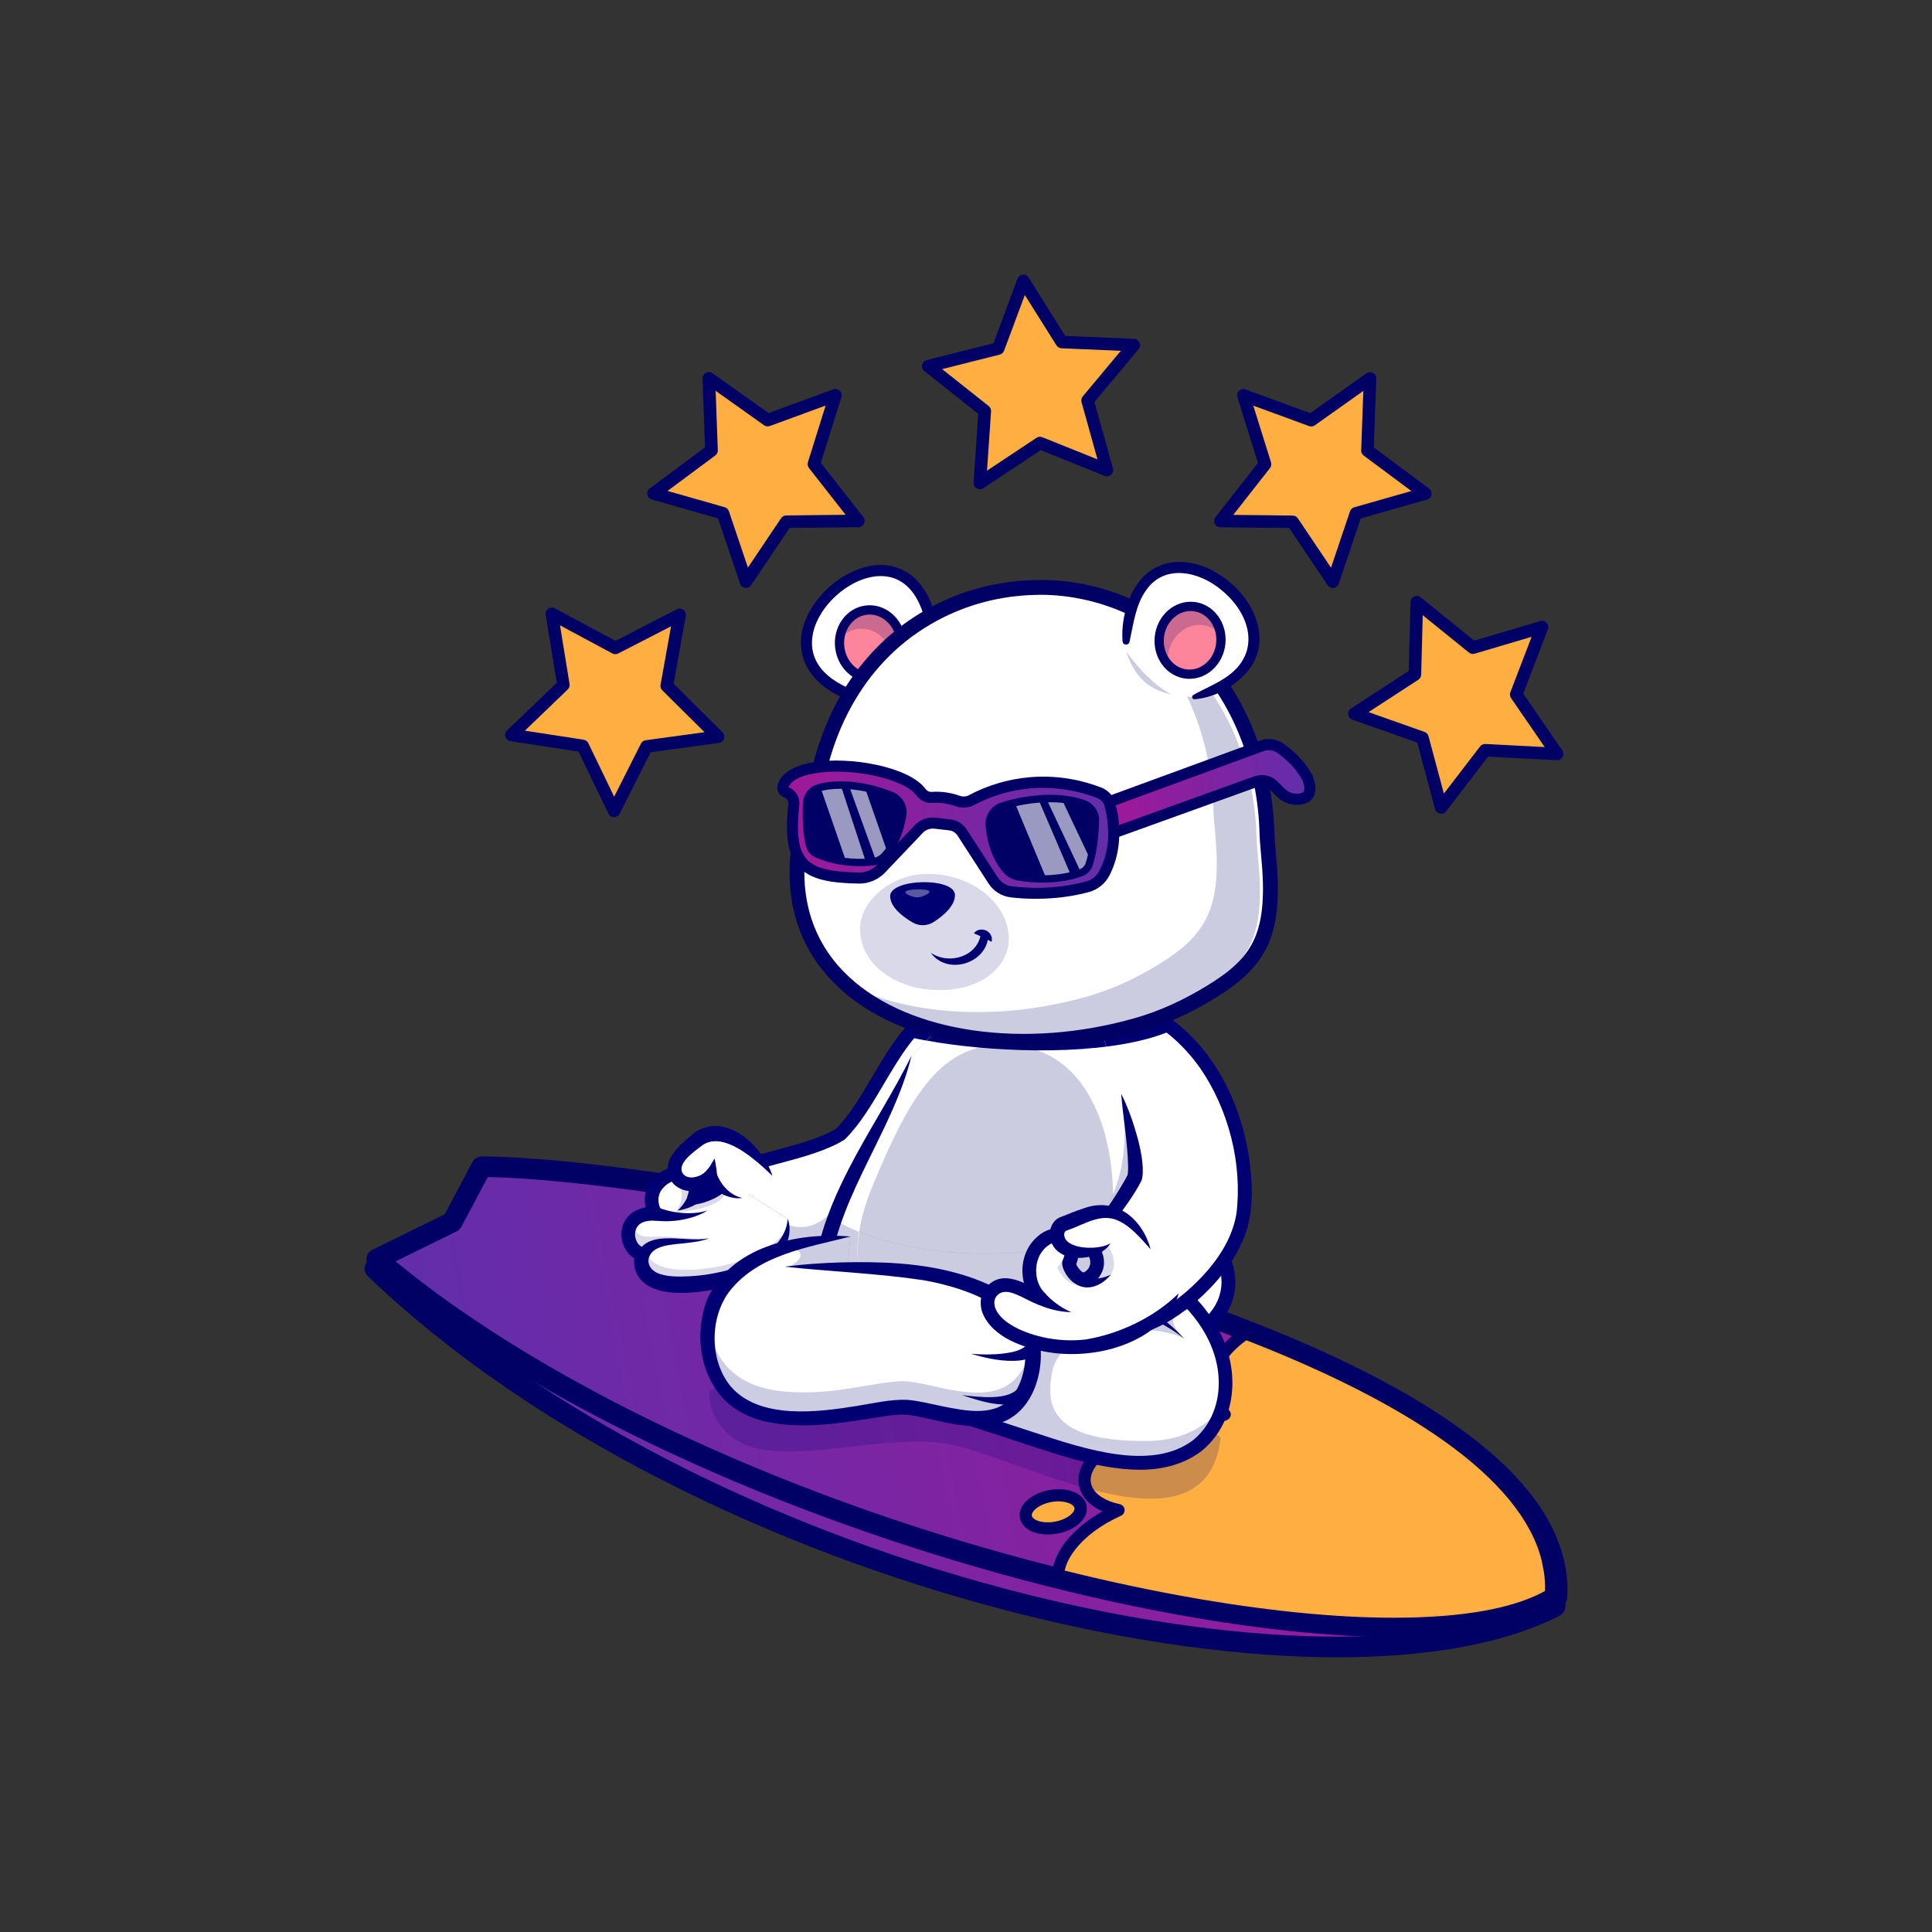 <?xml version="1.0" encoding="UTF-8"?> <svg xmlns="http://www.w3.org/2000/svg" xmlns:xlink="http://www.w3.org/1999/xlink" id="_Слой_1" data-name="Слой 1" viewBox="0 0 1000 1000"><rect x="0" y="0" width="1000" height="1000" fill="#333333" stroke="none"/><defs><style> .cls-1, .cls-2, .cls-3, .cls-4, .cls-5, .cls-6, .cls-7, .cls-8, .cls-9, .cls-10, .cls-11, .cls-12, .cls-13, .cls-14 { stroke-width: 0px; } .cls-1, .cls-5 { fill: #000072; } .cls-2 { fill: #fd859b; } .cls-3 { fill: #b25b36; } .cls-4 { fill: url(#_Безымянный_градиент_4); } .cls-4, .cls-13 { fill-rule: evenodd; } .cls-5, .cls-15, .cls-6 { opacity: .2; } .cls-5, .cls-6 { isolation: isolate; } .cls-16 { opacity: .15; } .cls-17 { opacity: .3; } .cls-18 { opacity: .35; } .cls-19 { opacity: .6; } .cls-6, .cls-14 { fill: #010165; } .cls-7 { fill: url(#_Безымянный_градиент_4-4); } .cls-8 { fill: url(#_Безымянный_градиент_4-3); } .cls-9 { fill: #ffaf41; } .cls-10 { fill: #fff; } .cls-11 { fill: #c97043; } .cls-12 { fill: #e7e7e7; } .cls-13 { fill: url(#_Безымянный_градиент_4-2); } </style><linearGradient id="_Безымянный_градиент_4" data-name="Безымянный градиент 4" x1="1710.67" y1="-3803.9" x2="2278.75" y2="-3803.9" gradientTransform="translate(-733.21 4844.2) rotate(-11.02)" gradientUnits="userSpaceOnUse"><stop offset="0" stop-color="#612eab"></stop><stop offset="1" stop-color="#a01899"></stop></linearGradient><linearGradient id="_Безымянный_градиент_4-2" data-name="Безымянный градиент 4" x1="1712.6" y1="-3809.15" x2="2280.68" y2="-3809.15" xlink:href="#_Безымянный_градиент_4"></linearGradient><linearGradient id="_Безымянный_градиент_4-3" data-name="Безымянный градиент 4" x1="16517.16" y1="-1570.55" x2="16688.49" y2="-1570.55" gradientTransform="translate(17093.67 2000) rotate(-180) scale(1 -1)" xlink:href="#_Безымянный_градиент_4"></linearGradient><linearGradient id="_Безымянный_градиент_4-4" data-name="Безымянный градиент 4" x1="16415.65" y1="-1591.75" x2="16519.61" y2="-1591.75" gradientTransform="translate(17093.67 2000) rotate(-180) scale(1 -1)" xlink:href="#_Безымянный_градиент_4"></linearGradient></defs><g><g><g><path class="cls-4" d="M194.02,656.64l39.03-19.2,15.22-28.64c115.39.48,565.02,86.24,556.59,222.71-116.93,60.06-441.18-12.19-610.84-174.87h0Z"></path><path class="cls-14" d="M692.34,857.81c-2.79,0-5.64-.02-8.48-.07-50.11-.89-107.51-9.52-166-24.98-29.8-7.88-59.65-17.46-88.72-28.47-30.09-11.39-59.33-24.35-86.96-38.5-28.88-14.79-56.13-30.96-81.01-48.06-26.14-17.97-49.94-37.19-70.73-57.14-1.11-1.01-1.73-2.43-1.73-3.95h0c0-2.1,1.23-4,3.13-4.87l37.34-18.36,14.41-27.12c.92-1.73,2.75-2.84,4.72-2.84h.02c25.37.1,66.08,4.31,111.7,11.54,51.5,8.17,105.54,19.42,156.22,32.59,60.01,15.59,112.52,33,156.05,51.79,51.14,22.07,88.6,45.58,111.32,69.86,18.96,20.26,27.9,41.31,26.57,62.61-.12,1.88-1.2,3.57-2.89,4.43-14.84,7.61-33.15,13.32-54.39,16.91-18.19,3.08-38.54,4.63-60.56,4.63ZM203.3,658.04c77.18,71.64,192.31,131.36,317.28,164.39,57.67,15.25,114.21,23.75,163.45,24.62,48.23.84,88.1-5.69,115.58-18.91.12-17.25-7.9-34.59-23.82-51.62-21.73-23.2-57.98-45.87-107.75-67.33-43.02-18.57-95.01-35.82-154.51-51.26-106.14-27.56-212.88-42.9-262.07-43.75l-13.68,25.78c-.53.99-1.35,1.78-2.36,2.29l-32.11,15.8Z"></path></g><g><path class="cls-13" d="M195.03,651.72l39.03-19.2,15.22-28.64c115.39.48,565.02,86.24,556.59,222.71-87.11,51.29-441.34-29.87-610.84-174.87h0Z"></path><path class="cls-14" d="M722.79,847.35c-8.14,0-16.67-.24-25.58-.75-48.81-2.7-106.64-12.62-167.23-28.69-63.11-16.74-126.21-39.43-182.5-65.64-30.16-14.04-58.39-29.1-83.9-44.76-27-16.55-51.19-33.94-71.91-51.65-1.25-1.01-1.98-2.53-1.98-4.14h0c0-2.1,1.2-3.97,3.11-4.84h.02l37.34-18.36,14.41-27.12c.92-1.73,2.75-2.84,4.72-2.84h.02c25.37.1,66.08,4.31,111.7,11.54,51.5,8.17,105.54,19.42,156.22,32.59,60.01,15.59,112.52,33,156.05,51.79,51.14,22.07,88.6,45.58,111.32,69.86,18.96,20.26,27.9,41.31,26.57,62.61-.12,1.78-1.08,3.37-2.63,4.26-11.27,6.65-26.86,11.3-46.32,13.85-11.78,1.52-24.98,2.29-39.43,2.29ZM204.74,652.88c76.15,62.68,197.92,120.21,327.98,154.7,59.91,15.9,116.98,25.7,165.09,28.35,46.83,2.6,82.27-1.76,102.81-12.57.17-17.3-7.83-34.71-23.82-51.77-21.73-23.2-57.98-45.87-107.75-67.33-43.02-18.57-95.01-35.82-154.51-51.26-106.14-27.56-212.88-42.9-262.07-43.75l-13.68,25.78c-.53.99-1.35,1.78-2.36,2.29l-31.68,15.56Z"></path></g><g><g><path class="cls-9" d="M644.64,690.17c-14.31,9.85-21.1,22.96-16,34.54,1.2,2.72,2.96,5.18,5.25,7.37-7.4,2.91-13.88,6.5-19.25,10.53-1.28-.34-2.63-.63-4-.84-6.96-1.13-15.06-.77-23.15,1.37-18.45,4.91-29.73,17.3-25.17,27.65,2.36,5.37,8.55,9.15,16.55,10.84-10.94,4.96-19.58,11.49-25.03,18.62-3.71,4.84-5.9,9.95-6.38,15.03,3.28.82,6.53,1.61,9.78,2.41,24.43,5.9,48.25,10.72,70.97,14.38,78.44,12.65,143.62,11.49,174.48-6.7.24-4,.07-7.97-.46-11.9l-1.3-6.7c-11.49-45.89-75.3-85.28-156.29-116.62h0Z"></path><path class="cls-14" d="M721.32,843.62c-27.34,0-58.75-2.84-93.59-8.43-22.86-3.69-46.81-8.53-71.21-14.43-3.57-.87-6.77-1.66-9.8-2.41-1.52-.39-2.51-1.81-2.36-3.35.53-5.64,2.89-11.25,7.01-16.67,4.6-6.02,11.18-11.49,19.25-16.04-5.4-2.38-9.25-5.9-11.15-10.24-1.85-4.22-1.71-8.86.48-13.39,3.93-8.21,13.95-15.15,26.76-18.55,8.29-2.22,16.74-2.7,24.45-1.45.94.14,1.88.34,2.79.55,4.36-3.13,9.27-5.93,14.67-8.34-1.16-1.57-2.12-3.18-2.87-4.89-5.56-12.62.99-27.34,17.08-38.42.89-.63,2.05-.72,3.04-.29,43.51,16.84,78.75,34.74,104.79,53.19,14.33,10.17,26.06,20.64,34.81,31.15,9.39,11.25,15.63,22.84,18.52,34.42.02.05.02.12.05.17l1.3,6.7s.02.12.02.17c.58,4.19.75,8.41.48,12.53-.07,1.04-.65,2-1.54,2.53-15.54,9.15-39.39,14.31-70.9,15.35-3.93.07-7.95.14-12.09.14ZM551.08,812.93c2.19.55,4.48,1.11,6.96,1.71,24.23,5.85,48.01,10.67,70.73,14.33,39.68,6.38,74.82,9.15,104.48,8.17,29.44-.96,51.79-5.54,66.44-13.63.1-3.13-.07-6.31-.51-9.52l-1.28-6.53c-5.28-20.89-22.38-41.7-50.85-61.89-25.29-17.92-59.6-35.39-101.95-51.86-6,4.38-10.43,9.35-12.86,14.43-2.55,5.35-2.77,10.5-.67,15.3,1.01,2.29,2.53,4.43,4.55,6.38.77.75,1.11,1.83.89,2.89-.22,1.06-.94,1.93-1.93,2.31-7.01,2.75-13.25,6.17-18.5,10.12-.77.58-1.76.77-2.7.53-1.18-.31-2.43-.58-3.69-.79-6.75-1.11-14.5-.63-21.83,1.32-10.89,2.89-19.58,8.72-22.69,15.2-1.37,2.87-1.52,5.61-.39,8.14,1.85,4.22,7.08,7.49,14.33,9.03,1.32.29,2.34,1.4,2.48,2.75.14,1.35-.58,2.65-1.83,3.2-10.36,4.7-18.57,10.82-23.82,17.66-2.77,3.54-4.55,7.15-5.37,10.74Z"></path></g><g><path class="cls-9" d="M606.19,718.84c.92-.17,1.85-.39,2.77-.63,11.59-3.08,18.67-10.86,15.83-17.37-2.65-5.97-12.79-8.82-23.42-6.82-.94.17-1.85.39-2.77.63-11.59,3.08-18.67,10.86-15.8,17.37,2.63,5.97,12.74,8.82,23.39,6.82h0Z"></path><path class="cls-14" d="M599.47,722.62c-9.27,0-16.98-3.49-19.56-9.32-1.32-2.99-1.2-6.24.31-9.39,2.63-5.47,9.18-10.05,17.56-12.26,1.06-.29,2.02-.51,3.01-.7,12.33-2.31,23.66,1.32,26.88,8.65,1.3,2.99,1.2,6.26-.34,9.42-2.63,5.47-9.2,10.05-17.56,12.26-.94.24-1.95.48-2.99.67h0c-2.51.46-4.96.67-7.32.67ZM606.19,718.84h0ZM608.05,696.53c-1.93,0-3.97.19-6.12.58-.82.14-1.64.34-2.55.58-6.53,1.73-11.68,5.16-13.49,8.91-.72,1.49-.79,2.87-.24,4.14,1.71,3.88,9.83,6.89,19.95,4.99.89-.17,1.76-.36,2.55-.58,6.5-1.73,11.68-5.13,13.49-8.91.72-1.49.79-2.89.24-4.14-1.32-3.04-6.65-5.56-13.83-5.56Z"></path></g><g><path class="cls-9" d="M548.55,790.26c1.13-.29,2.19-.67,3.18-1.11,5.69-2.43,8.82-6.67,7.23-10.33-1.3-2.91-5.32-4.72-10.19-4.89-2.24-.07-4.65.17-7.06.82-7.61,2.02-12.29,7.15-10.38,11.42,1.88,4.29,9.59,6.12,17.22,4.1h0Z"></path><path class="cls-14" d="M542.31,794.24c-1.83,0-3.61-.19-5.25-.58-4.24-1.01-7.3-3.2-8.6-6.19-.99-2.22-.92-4.75.22-7.08,1.85-3.88,6.43-7.11,12.24-8.65,2.63-.7,5.37-1.01,7.97-.92,6.34.24,11.18,2.77,12.96,6.77.89,2.05.92,4.26.07,6.43-1.28,3.25-4.53,6.19-8.91,8.07-1.16.51-2.38.92-3.61,1.25-.05.02-.1.02-.14.02-2.31.58-4.67.87-6.94.87ZM547.97,777.09c-1.78,0-3.64.24-5.44.72-4.77,1.28-7.4,3.64-8.19,5.3-.43.92-.29,1.47-.14,1.81.96,2.22,6.58,4.14,13.51,2.31.05,0,.1-.02.12-.02.89-.24,1.78-.55,2.63-.92,3.32-1.42,5.03-3.3,5.54-4.58.31-.77.17-1.28.02-1.57-.6-1.32-3.16-2.84-7.42-3.01-.17-.05-.41-.05-.63-.05Z"></path></g></g></g><g><g class="cls-15"><path class="cls-1" d="M631.83,744.01c-7.4,67.02-108.45,7.71-142.83,3.13-39.94-5.32-91.18,15.71-112.79-5.61-7.18-7.08-9.47-14.48-9.03-21.49,17.95-11.51,32.54-13.54,32.54-13.54,11.59-9.44,23.58-15.92,35.12-20.26,29.32-11.03,55.74-8.29,65.5-5.28,12.45,3.85,17.2,13.37,17.2,13.37,18.28-8.84,53.45,7.23,64.82,16.24,10.55,8.36,13.51,15.39,14.36,18.45.29,1.06.31,1.61.31,1.61,12.82.12,24.62,4.99,34.79,13.37h0Z"></path></g><path class="cls-10" d="M580.23,685.06s18.02,19.78,41.67,3.18c29.85-20.93,6.7-60.61-19.97-51.94-10.17,3.3-21.22,14.16-30.55,9.9"></path><g class="cls-17"><path class="cls-10" d="M611.83,693.37c1.45-.77,2.89-1.66,4.38-2.7,29.82-20.91,6.72-60.56-19.92-51.96,1.9-.96,3.78-1.83,5.64-2.43,26.67-8.65,49.79,31.03,19.97,51.96-3.52,2.46-6.87,4.1-10.07,5.13h0Z"></path></g><path class="cls-3" d="M580.23,685.06l-8.84-38.86c5.95,2.7,12.6-.72,19.27-4.43,3.76,5.83,8.46,15.8,6.65,27.87-2.12,14.21,13.59,20.96,25.63,17.83-.34.27-.7.51-1.06.77-23.66,16.6-41.65-3.18-41.65-3.18h0Z"></path><path class="cls-1" d="M602.82,698.41c-15.01,0-25.1-10.79-25.25-10.96-1.32-1.45-1.23-3.71.24-5.01,1.45-1.32,3.69-1.23,5.01.22h0c.65.7,16.28,17.2,37,2.67,14.41-10.09,14.26-24.19,9.76-33.2-4.36-8.74-14.55-16.38-26.59-12.45-3.06.99-6.29,2.79-9.73,4.7-7.28,4.05-15.54,8.65-23.39,5.06-1.78-.82-2.58-2.91-1.76-4.7.82-1.78,2.91-2.58,4.7-1.76,4.58,2.1,10.6-1.25,16.98-4.82,3.57-1.98,7.28-4.05,10.98-5.25,13.76-4.46,28.21,2.14,35.15,16.04,5.76,11.54,6.05,29.51-12.04,42.18-7.59,5.4-14.74,7.28-21.05,7.28h0Z"></path><path class="cls-12" d="M499.29,606.97c-5.37,7.15-11.3,14.57-17.78,21.95-34.11,38.88-94.94,36.45-94.94,36.45l-4.02-14.38c13.06-5.49,26.88-11.39,26.88-11.39,0,0,24.86-3.18,28.64-12.67,6.99-17.59,23.73-72.61,28.4-73.5,2.46-.48,18.38,27.34,32.81,53.55h0Z"></path><path class="cls-12" d="M603.64,514.82c-6.24,7.66-15.54,15.85-29.32,22.48l-7.52-35.99c7.85,1.49,22.86,5.16,36.83,13.51h0Z"></path><path class="cls-11" d="M380.64,626.19s-2.87-19.03,1.9-21.2c13.08-5.88,38.3-9.18,52.44-18.02,17.59-17.25,28.35-53.45,49.53-63.48,35.29-25.44,50.18,26.76,50.18,26.76,0,0-15.63,43.12-53.21,78.68-20.74,19.63-98.96,26.74-98.96,26.74"></path><path class="cls-10" d="M534.7,550.26s-15.63,43.12-53.21,78.68c-7.06,6.7-20.81,11.95-35.89,15.92-21.25,5.64-45.12,8.82-56.42,10.12-4.17.48-6.65.7-6.65.7l-1.93-29.46s-2.87-19.03,1.93-21.2c13.06-5.88,38.3-9.18,52.44-18.02,17.59-17.25,28.35-53.45,49.53-63.48,35.32-25.46,50.2,26.74,50.2,26.74h0Z"></path><path class="cls-5" d="M445.61,644.86c-21.25,5.64-45.12,8.82-56.42,10.12,5.66-8.82,14.41-23.01,14.41-23.01,0,0,19.78,14.07,35.05-17.06,4.72-9.59,6.38,12.89,6.96,29.94h0Z"></path><path class="cls-10" d="M532.31,543.61c-24.21-.46-47.67-3.42-62.95-7.23,4.53-5.61,9.47-10.19,15.15-12.91,27.2-19.58,42.3,6.96,47.79,20.14Z"></path><path class="cls-1" d="M531.9,543.61c-24.21-.46-47.67-3.42-62.95-7.23,4.53-5.61,9.47-10.19,15.15-12.91,27.22-19.58,42.3,6.96,47.79,20.14Z"></path><path class="cls-3" d="M607.57,532.84c-9.42,4.36-21.56,7.2-34.91,8.89l-8.17-25.82c9.37,1.81,25.53,2.43,43.07,16.93h0Z"></path><path class="cls-1" d="M382.88,659.22l-.65-7.08c.77-.07,77.21-7.23,96.82-25.78,33.24-31.46,49.17-69.33,51.89-76.22-1.61-4.87-8.82-24.47-22.21-29.1-6.6-2.29-14.07-.48-22.14,5.35-.17.12-.36.24-.55.34-11.49,5.44-20.19,20.16-28.59,34.38-6.09,10.33-12.43,21.03-19.97,28.43-.19.17-.39.34-.6.48-8.84,5.54-21.68,8.99-33,12.02-7.49,2-14.57,3.9-19.61,6.12-1.18,1.81-1.23,10-.1,17.54l-7.03,1.06c-1.49-9.9-2.02-22.26,3.97-24.96,5.56-2.51,13.03-4.5,20.93-6.62,10.7-2.87,22.79-6.12,30.76-10.98,6.77-6.75,12.77-16.89,18.55-26.69,8.89-15.03,18.07-30.57,31.36-37.05,10-7.13,19.54-9.18,28.38-6.09,18.72,6.5,26.69,33.77,27.03,34.95.22.72.17,1.49-.07,2.19-.65,1.78-16.36,44.32-54.11,80.05-21.39,20.21-97.83,27.37-101.06,27.68h0Z"></path><g><path class="cls-11" d="M407.72,630.91c2.43,17.87-20.77,31.41-48.37,33.75-21.7,1.83-29.34-4.89-27.03-15.47-6.75-2.02-7.81-9.59-6.84-13.06,1.64-5.83,6.79-8.31,14-7.88-2.05-2.43-3.32-8.74-.7-13.2,4.99-8.5,15.73-10.14,20.09-4.26,2.65,3.57.46,9.13.46,9.13,0,0,10.79-1.2,16.53-9.13l31.87,20.11h0Z"></path><path class="cls-10" d="M359.33,664.68c-21.7,1.83-29.37-4.89-27.03-15.47-6.75-2.02-7.81-9.59-6.84-13.06,1.64-5.81,6.79-8.31,14-7.85-2.05-2.43-3.32-8.72-.67-13.2,1.71-2.91,4.1-5.03,6.67-6.29,4.94-2.46,10.58-1.83,13.44,2.02,2.65,3.57.46,9.13.46,9.13,0,0,10.53-1.18,16.31-8.84.07-.1.14-.19.22-.29l31.85,20.11c2.43,17.83-20.77,31.39-48.4,33.73h0Z"></path><g class="cls-16"><path class="cls-1" d="M375.85,616.75c-2.99,9.83-26.09,10.55-26.09,10.55,0,0,3.61-4.38,3.08-9.61-.46-4.43-4.7-7.44-7.4-8.94,4.94-2.46,10.58-1.83,13.44,2.02,2.65,3.57.46,9.13.46,9.13,0,0,10.53-1.18,16.31-8.84.65,1.78.79,3.69.19,5.69h0Z"></path></g><g class="cls-16"><path class="cls-1" d="M407.84,634.84c-1.16,15.92-22.93,27.68-48.49,29.85-21.7,1.83-29.37-4.89-27.03-15.47-6.75-2.02-7.81-9.59-6.84-13.06.43-1.54,1.11-2.87,2.02-3.95,1.61,8.79,4.89,7.95,14.55,7.85,6.89-.07,14.5,1.47,24.91.89-7.64,2.48-25.75,0-32.5,6.58,1.59,6.96,9.95,10.89,27.15,9.44,21.22-1.81,39.84-10.21,46.23-22.14h0Z"></path></g><path class="cls-1" d="M407.72,630.91c2.48,6.34-.07,14.12-4.46,19.25-7.37,8.79-18.43,13.44-29.22,16.28-12.96,3.13-40.83,7.13-45.46-9.95-.67-2.87-.34-5.64.26-8.05l2.46,4.17c-7.03-1.93-10.84-9.97-9.37-16.84,1.78-8.36,10.19-11.73,17.78-11.03l-2.94,5.83c-3.93-5.28-4.02-12.82-.46-18.24,4.94-7.95,17.44-12.17,24.62-4.63,3.49,3.64,3.35,9.11,1.71,13.51l-3.71-4.84c5.23-.82,10.94-3.37,14.04-7.68l5.76,4.17c-2.29,3.16-5.35,5.54-8.6,7.23-3.35,1.71-6.67,2.82-10.43,3.35-2.63.41-4.77-2.43-3.71-4.84.55-1.61.99-4,.12-5.49-1.78-2.63-5.47-2.79-8.77-1.32-2.55,1.11-5.2,3.78-6.07,6.29-.65,1.88-.58,4.46.12,6.43.22.65.55,1.25.75,1.49,1.25,1.52,1.06,3.76-.43,5.01-.72.6-1.61.87-2.48.82-2.43-.14-4.82.1-6.62.89-3.71,1.57-4.82,5.93-3.16,9.59.79,1.81,2.07,2.94,3.85,3.49,1.83.51,2.87,2.36,2.46,4.17-2.31,12.53,16.21,10.96,24.31,10.41,16.89-1.45,45.99-9.13,47.65-29.46h0Z"></path><g><path class="cls-10" d="M399.82,608.63c-10.98-17.54-28.23-27-38.35-19.01-5.13,4.07-14.72,10.98-11.78,18.33,3.13,7.23,13.27,5.95,18.04.94,2.22,4.22,9.06,11.18,16.55,11.18"></path><path class="cls-1" d="M399.82,608.63c-8.36-8.02-25.97-24.4-37.1-15.22-3.59,2.77-12.12,8.6-9.49,13.68,2.48,4.07,9.13,2.26,11.92-.67l3.32-3.52,2.41,4.31c2.02,5.88,6.91,11.54,13.39,12.84-3.52.6-7.32-.39-10.65-2.1-3.54-1.88-6.53-4.1-9.03-7.44l5.71.79c-5.28,5.32-14.24,7.37-20.55,2.48-4.53-3.47-5.3-10.31-2.51-14.84,2.7-4.82,6.79-8.02,10.82-11.47.79-.63,1.73-1.49,2.63-2,16.21-9.44,34.4,8.34,39.12,23.15h0Z"></path></g></g><g><path class="cls-10" d="M350.75,626.57s4.84-2.07,8.58-6.65"></path><path class="cls-1" d="M350.75,626.57c2.63-2.46,4.72-5.61,5.83-8.89l5.49,4.5c-3.44,2.36-7.3,3.85-11.32,4.38h0Z"></path></g><path class="cls-1" d="M328.44,653.84c3.18-19.87,25.25-10.07,38.52-12.91-3.2,1.35-6.72,1.85-10.17,2.26-7.78,1.25-21.85.22-21.27,11.18l-7.08-.53h0Z"></path><path class="cls-1" d="M340.37,624.84c3.83,1.61,8.12,2.6,12.5,2.96,4.38.34,8.94.12,13.3-1.23-3.95,2.48-8.5,3.93-13.1,4.77-4.67.84-9.56,1.04-14.5.36l1.81-6.87h0Z"></path><path class="cls-11" d="M471.78,546.5c-13.25,36.98-48.2,81.62-46.71,120.5,1.54,40.83,145.02,50.68,181.42,21.73,22.38-17.8-1.28-143.43-32.81-206.28l-59.6,21.01-42.3,43.05h0Z"></path><path class="cls-10" d="M606.48,688.73c-36.4,28.98-179.85,19.1-181.42-21.73-.43-11.51,2.31-23.56,6.77-35.75,10.55-28.93,30.62-58.73,39.94-84.77l42.28-43.07,59.6-21.01c12.5,24.91,23.75,59.67,31.41,93.68,11.66,51.82,14.94,101.87,1.42,112.64h0Z"></path><path class="cls-5" d="M606.48,688.73c-36.4,28.98-179.85,19.1-181.42-21.73-.43-11.51,2.31-23.56,6.77-35.75,4.96,3.16,36.42,21.2,95.97,17.03,53.74-3.76,55.96-48.71,53.96-76.92,9.18-3.71,16.86-1.49,23.29,4.75,11.66,51.82,14.94,101.85,1.42,112.62h0Z"></path><path class="cls-10" d="M575.99,618.34c.05,6.05-.29,12.04-.99,17.8-9.78,81.9-55.48,54.44-107.44,51.05,0,0-28.45-11.27-23.08-49.65,14.94,6.07,42.54,13.63,83.35,10.79,27.25-1.93,41.27-14.43,48.16-29.99h0Z"></path><path class="cls-1" d="M594.87,537.42c-33.1,9.3-84,6.96-115.32,1.16l34.52-35.15,59.6-21.01c7.73,15.42,14.98,34.57,21.2,55h0Z"></path><path class="cls-6" d="M467.7,688.12s-40.23-15.95-16-74.46c18.21-43.96,33.75-71.52,64.7-72.85,49.99-2.14,63.84,53.58,58.73,96.29-9.78,81.88-55.48,54.44-107.44,51.02h0Z"></path><path class="cls-1" d="M471.78,546.5c-9.25,38.04-36.57,70.44-42.18,109.46-.41,3.3-.63,6.67-.55,9.97-.02,1.69.22,3.4.82,4.99,9.68,22.89,66.01,29.73,88.7,30.55,24.11,1.04,68.29-.58,86.79-16.79,10.53-14.26,5.06-54.25,2.58-71.88-7.08-44.11-18.52-88.22-37.51-128.76l3.9,1.95c-25.1,4.41-51.21,8.55-76.63,10.14,6.19-1.95,12.43-3.61,18.67-5.2,6.24-1.61,12.53-3.06,18.79-4.5,10.98-2.55,26.64-5.49,37.84-7.64,1.61-.31,3.18.51,3.88,1.9,20.31,41.19,31.77,85.78,38.86,130.93,1.61,11.3,2.82,22.69,3.2,34.21.27,11.78.27,23.44-3.4,34.98-1.23,3.66-3.3,7.88-6.62,10.6-6.5,5.18-14.5,8.31-22.23,10.65-38.28,11.73-130.37,10.33-159.16-19.95-3.28-3.59-5.88-8.48-6.36-13.51-.34-4.53-.07-9.13.46-13.63,6.41-40.18,32.5-72.97,50.15-108.45h0Z"></path><path class="cls-11" d="M458.53,721.1s26.69,7.54,75.04,23.51c30.35,10.02,63.93,20.55,86.26,3.57,22.91-18.81,21.58-62.78-24.21-90.41l-137.09,63.33h0Z"></path><path class="cls-10" d="M632.6,728.52c-2.29,7.8-6.67,14.62-12.79,19.66-22.33,16.98-55.91,6.48-86.26-3.57-48.35-15.97-75.04-23.51-75.04-23.51l137.07-63.33c10,6.02,17.87,12.84,23.85,19.99,14.09,16.89,17.56,35.68,13.18,50.76Z"></path><path class="cls-5" d="M632.6,728.52c-2.29,7.8-6.67,14.62-12.79,19.66-22.33,16.98-55.91,6.48-86.26-3.57-48.35-15.97-75.04-23.51-75.04-23.51l137.07-63.33c10,6.02,17.87,12.84,23.85,19.99-22.43.55-7.13,14.55-6.58,15.08-.63-.36-14.5-8.05-39.03-2.31-18.26,4.29-30.5,6.48-30.16,29.94.29,20.14,22.5,25.75,50.97,25.37,19.56-.27,31.41-9.47,37.97-17.32h0Z"></path><path class="cls-1" d="M589.86,760.73c-18.89,0-39.51-6.82-57.43-12.74-47.7-15.75-74.63-23.39-74.89-23.46-1.42-.41-2.46-1.66-2.58-3.13-.12-1.47.7-2.89,2.05-3.52l137.07-63.33c1.06-.51,2.31-.43,3.32.19,24.07,14.53,38.78,35.39,40.35,57.24,1.13,15.63-4.6,29.85-15.73,38.98-.02.02-.07.05-.1.07-9.27,7.08-20.33,9.71-32.06,9.71h0ZM468.62,720.35c11.68,3.47,34.28,10.38,66.05,20.89,27.44,9.06,61.57,20.33,82.94,4.14,9.27-7.66,14.07-19.66,13.1-32.93-1.37-19.03-14.24-37.44-35.34-50.66l-126.76,58.56h0Z"></path><path class="cls-1" d="M577.38,669.04c13.25,5.54,25.92,13.03,35.48,23.82-8.12-6.65-17.75-11.06-27.65-14.31-3.25-1.06-6.65-2.02-9.85-2.7l2.02-6.82h0Z"></path><path class="cls-11" d="M440.17,640.04c-19.03,1.47-59.43,5.81-71.11,35.6-5.81,14.82-5.76,51.72,32.11,57.45,27.29,4.12,51.74-4.91,67.04-4.72,14.72.72,40.33,12.65,55.31.6,10.65-8.58,16-32.11,5.32-46.52-10.91-14.74-39.75-21.32-51.82-23.51-7.54-1.37-38.35-3.25-38.35-3.25l1.49-15.66h0Z"></path><path class="cls-10" d="M523.52,728.95c-14.98,12.04-40.59.12-55.31-.6-15.3-.17-39.72,8.86-67.04,4.75-37.87-5.73-37.92-42.64-32.11-57.45,6.65-16.96,22.57-25.66,38.57-30.28,12.14-3.52,24.33-4.67,32.54-5.32l-1.45,15.18-.05.43s30.79,1.88,38.35,3.25c12.07,2.19,40.9,8.77,51.82,23.51,10.67,14.43,5.35,37.97-5.32,46.54h0Z"></path><path class="cls-5" d="M523.52,728.95c-14.98,12.04-40.59.12-55.31-.6-15.3-.17-39.72,8.86-67.04,4.75-31.2-4.72-36.71-30.59-34.47-47.84,1.9,14.96,10.79,30.79,34.5,34.38,27.29,4.12,51.72-4.91,67.04-4.75,14.72.72,40.33,12.65,55.31.6,5.2-4.17,9.13-11.9,10.55-20.4,2.29,12.98-2.67,27.53-10.58,33.87Z"></path><path class="cls-5" d="M440.17,640.04l-1.45,15.18-30.09.41c10.19-6.09,5.03-8.94-1.01-10.29,12.17-3.49,24.35-4.65,32.54-5.3h0Z"></path><path class="cls-1" d="M440.17,640.04c-22.19,5.64-47.6,9.37-62.44,28.14-10.53,13.66-10.58,36.13.53,49.46,14.77,17.2,44.93,13.37,65.23,10.07,8.55-1.32,17.25-3.52,26.09-3.16,6.26.53,12.48,2.17,18.36,3.37,12.17,2.41,27.9,5.76,36.33-5.56,4.96-6.82,7.15-16.26,6.22-24.67-.84-8.96-5.93-15.8-13.39-20.74-11.32-7.54-25.51-11.9-39.07-14.31-23.8-3.57-47.72-4.41-71.88-7.01,9.66-1.28,19.37-1.9,29.1-2.22,19.54-.46,39.51.1,58.51,5.16,18.91,4.99,42.88,15.71,44.76,38.16,1.61,15.68-5.06,35.12-21.54,40.01-14.94,4.31-30.76-1.78-44.71-4.07-4.46-.84-8.79-.41-13.32.19-19.25,2.91-39.1,7.01-58.75,3.69-10.26-1.57-20.57-6.17-27.39-14.36-10.96-13.3-12.89-32.52-7.23-48.47,11.59-28.5,46.88-36.16,74.61-33.68h0Z"></path><path class="cls-1" d="M502.63,700.72c5.56.46,11.18.51,16.6-.12,3.81-.51,7.73-1.13,10.79-3.2.84-.6,1.3-1.28,1.45-1.78l6.17,3.54c-2.36,3.4-5.93,4.46-9.47,4.99-8.77.92-17.34-1.04-25.53-3.42h0Z"></path><path class="cls-1" d="M497.89,722.11c8.14.87,25.17,3.37,29.85-4.63l5.85,4.02c-8.62,9.92-25.27,3.97-35.7.6h0Z"></path><path class="cls-10" d="M564.5,515.93c12,2.29,35.19,2.67,58.1,32.81,19.32,25.44,24.43,62.08,20.6,81.95-4.75,24.6-32.35,49.19-51.24,55.31-19.85,6.43-27.44-43.96-20.21-52.92,3.83-4.75,12.89-17.92,15.61-23.66,2.36-10.7-7.01-43.31-7.01-43.31"></path><path class="cls-1" d="M607.57,532.84c-9.42,4.36-21.56,7.2-34.91,8.89l-8.17-25.82c9.37,1.81,25.53,2.43,43.07,16.93h0Z"></path><path class="cls-1" d="M565.15,512.44c6.62,1.13,13.88,2.07,20.43,4.29,6.84,2.17,13.35,5.44,19.2,9.56,23.29,16.48,37.05,43.63,41.48,71.31,2.12,13.9,2.99,28.86-2.07,42.28-5.25,13.42-14.55,24.57-25.25,33.92-7.4,6.29-15.73,12-25,15.3-14.41,5.52-22.89-11.44-25.68-22.76-2.46-9.85-4.82-24.64-.19-34.13,3.81-5.2,7.61-10.43,10.94-15.97,1.71-2.84,3.52-5.78,4.84-8.46l-.29.82c.27-1.23.39-2.89.36-4.55-.19-12.33-2.65-25.58-3.59-37.94,3.32,6.7,5.88,13.71,7.93,20.89,1.57,5.47,2.82,11.06,3.2,16.81.02,2.17.24,4.84-.63,7.28-4.05,7.93-9.39,14.77-14.55,21.9-.63.89-1.45,1.81-2.05,2.7-1.37,2.75-1.54,6.34-1.64,9.49.07,11.32,2.67,27.22,10.77,35.51,3.32,3.25,6.79,2.48,10.45.79,7.49-3.13,14.26-7.8,20.5-13.13,12.02-10.58,23.01-24.11,25.68-40.21,3.13-25.73-4.05-53.86-18.72-75.18-11.35-16.09-27.63-28.74-47.38-31.89-3.25-.63-6.55-1.04-10.09-1.71-4.55-.87-3.35-7.68,1.35-6.89h0Z"></path><path class="cls-10" d="M610.02,669.48c-6.22,11.39-23.99,25.05-50.83,27.85-21.34.77-38.21-6.22-44.9-14.69-3.73-4.72-4.24-10.62-.94-14.24,7.23-7.93,17.95.89,25.05,3.47-5.69-5.44-6.5-14.14-4.91-19.78,2.63-9.3,9.92-12.48,12.65-12.74,4.53-.46,11.44,6.22,7.23,14.38.22,3.37,3.57,7.3,6.36,8.41,4.7.92,11.56-6.67,6.34-14.67-3.32-5.11.24-11.66,10.05-10.77l33.92,32.79h0Z"></path><path class="cls-10" d="M609.62,669.89c-6.22,11.42-23.99,25.05-50.85,27.85-21.34.77-38.23-6.22-44.9-14.69-3.73-4.72-4.24-10.62-.94-14.24,7.25-7.93,17.95.89,25.05,3.47-5.69-5.44-6.5-14.14-4.91-19.78,2.63-9.3,9.92-12.45,12.65-12.74.75-.07,1.57.05,2.38.34,4.12,1.47,8.36,7.25,4.84,14.04.22,3.37,3.57,7.3,6.36,8.41,4.7.92,11.56-6.67,6.34-14.67-1.59-2.46-1.61-5.25-.1-7.4,1.64-2.31,5.03-3.85,10.12-3.37l33.97,32.79h0Z"></path><g class="cls-16"><path class="cls-1" d="M567.72,664.23c-8.55,2.51-11.35,1.35-15.22-1.28-2.94-2-5.2-6.82-5.2-6.82,0,0,3.44-4.29,3.16-6.77-.46-4.19-1.25-7.42-1.95-9.66,4.12,1.47,8.36,7.25,4.84,14.04.22,3.37,3.57,7.3,6.36,8.41,4.7.92,11.56-6.67,6.34-14.67-1.59-2.46-1.61-5.25-.1-7.4l2.43,1.69s5.64,1.54,7.49,7.83c1.85,6.26.41,12.12-8.14,14.62h0Z"></path></g><path class="cls-1" d="M610.02,669.48c-1.59,6.46-5.95,12.02-10.86,16.38-14.67,12.82-37.39,17.1-56.27,14.09-12.53-2.05-29.22-7.52-34.38-20.45-1.66-4.41-1.16-10.02,2.29-13.61,8.65-9.32,20.19-1.06,28.79,2.65l-3.66,5.9c-2.17-2.12-3.85-4.67-4.94-7.37-3.25-8.14-2.12-17.87,3.64-24.67,3.11-3.52,7.35-6.55,12.31-6.6,9.32.82,13.95,11.97,9.54,19.56l.39-1.88c.1,1.71,2.36,4.6,4.12,5.32l-.63-.19c1.11.17,3.11-1.73,3.52-3.04.92-2.02.39-4.48-1.01-6.53-1.11-1.83-1.71-3.93-1.59-6.09.39-7.49,8.79-10.72,15.1-9.83,1.95.17,3.4,1.9,3.23,3.85-.17,1.95-1.9,3.4-3.85,3.23-1.35-.12-2.65-.1-3.81.14-2.65.46-4.63,2.58-3.04,5.01,2.51,3.66,3.4,8.84,1.49,13.03-1.88,4.34-6.31,8.05-11.39,7.2-3.85-1.28-6.46-4.29-8.19-7.76-.65-1.52-1.57-3.93-.67-5.71.87-1.64,1.13-3.3.77-4.82-.39-1.95-2.36-4.24-4.31-4.43-2.19.22-5.03,2.22-6.58,4.1-5.28,6.02-4.91,16.84.77,22.31,1.45,1.35,1.52,3.64.14,5.06-1.01,1.06-2.53,1.35-3.83.84-3.44-1.32-6.12-2.91-8.86-4.19-3.73-1.64-7.08-3.2-10.48-1.71-2.84,1.49-3.85,4.41-2.6,7.8,1.98,5.08,6.94,8.21,11.71,10.67,10.62,4.99,23.17,6.94,34.91,5.59,17.37-2.79,35.65-11.44,48.25-23.87h0Z"></path><g><path class="cls-10" d="M574.78,643.51c-3.18,3.93-14.48,6.67-22.4,3.18-6.31-2.77-7.25-11.47-1.4-13.44,5.85-2,9.18-4.07,15.32-5.52,7.49-1.76,18.6-.75,29.27,18.93"></path><path class="cls-1" d="M574.78,643.51c-5.13,8.89-24.55,10.94-29.9.94-2.77-4.41-1.76-11.73,3.44-14.24,4.5-1.76,8.43-3.44,13.1-4.94,16.57-5.76,29.97,5.88,34.16,21.37-5.08-5.61-10.14-11.85-16.96-14.91-8.99-4.02-17.46,2.12-25.87,4.96-.87.31-.77.24-1.25.58-.92.87-.82,2.34-.22,3.73,3.04,5.97,18.26,5.95,23.49,2.51h0Z"></path></g><path class="cls-1" d="M562.21,659.6c-.14-.12-.1-.05-.12-.02,0,.1.1.19.17.29,3.25,3.42,8.94,1.52,12.77-.07-.89.94-2.12,2.17-3.11,2.99-3.85,3.25-10.14,5.16-14.67,1.88l4.96-5.06h0Z"></path><path class="cls-10" d="M538.41,671.89s6.87,5.37,16.04,7.3"></path><path class="cls-1" d="M540.6,669.07c3.76,4.31,8.6,7.78,13.85,10.09-4.65-.07-9.27-1.01-13.66-2.55-1.61-.58-2.99-1.11-4.55-1.93l4.36-5.61h0Z"></path><path class="cls-10" d="M369.88,599.59s-1.16,6.99-2.14,9.25"></path><path class="cls-1" d="M369.88,599.59c.58,3.64,1.49,6.89,1.11,10.7l-6.5-2.89c2.24-1.95,3.76-5.23,5.4-7.8h0Z"></path><g><g><path class="cls-10" d="M483.65,332.9c-8.12-90.19-119.63,7.4-34.26,29.77,14.43-.41,30.06-15.03,34.26-29.77Z"></path><path class="cls-14" d="M449.4,365.56c1.28,0,2.43-.87,2.77-2.14.41-1.54-.51-3.11-2.05-3.52-21.1-5.54-31.63-16.36-29.61-30.47,2.26-15.88,20.38-31.65,35.92-31.24,13.73.36,22.38,12.77,24.38,34.95.14,1.59,1.52,2.75,3.13,2.6,1.59-.14,2.75-1.54,2.6-3.13-3.2-35.68-22.02-39.99-29.94-40.18h-.72c-18.24,0-38.42,17.71-41.05,36.18-1.16,8.09-.17,27.92,33.85,36.83.24.1.48.12.72.12h0Z"></path><ellipse class="cls-2" cx="450.56" cy="333.23" rx="15.97" ry="17.56" transform="translate(-39.82 61.99) rotate(-7.54)"></ellipse><g class="cls-15"><path class="cls-14" d="M443.95,325.55c8.74-1.16,16.86,5.71,18.14,15.32.22,1.64.19,3.23.02,4.77,3.25-3.69,4.99-8.94,4.24-14.48-1.28-9.61-9.39-16.48-18.14-15.32-7.28.96-12.67,7.15-13.56,14.74,2.41-2.7,5.61-4.55,9.3-5.03h0Z"></path></g><path class="cls-14" d="M439.42,348.87c-3.88-3.28-6.41-7.97-7.11-13.23-1.45-10.91,5.54-20.89,15.59-22.21,4.89-.65,9.78.82,13.73,4.17,3.88,3.28,6.41,7.97,7.11,13.23,1.45,10.91-5.54,20.89-15.59,22.21-.75.1-1.52.14-2.26.14-4.12.02-8.14-1.47-11.47-4.31ZM448.53,318.2c-7.42.99-12.57,8.53-11.47,16.81.53,4.05,2.46,7.68,5.44,10.19,2.91,2.46,6.46,3.54,10.02,3.08,7.42-.99,12.57-8.53,11.47-16.81h0c-.53-4.05-2.46-7.68-5.44-10.19-2.46-2.07-5.4-3.18-8.38-3.18-.55,0-1.08.02-1.64.1h0ZM466.35,331.16h0Z"></path></g><g><path class="cls-10" d="M414.71,430.94c2.17-10.6,6.7-20.55,9.06-31.1,4.82-21.42,18.93-60.18,59.65-82.07,18.24-9.8,36.38-13.3,52.25-13.68,33.85-.84,66.32,13.83,88.05,39.51.12.14.27.31.39.46,26.86,32.04,31.08,68.37,31.63,85.78.12,4.1.43,8.17.84,12.24,3.97,40.54-3.54,55.41-30.04,71.57-11.88,7.25-24.57,13.2-37.94,17.01-91.28,26.04-192.33-9.27-173.88-99.71h0Z"></path><g class="cls-15"><path class="cls-14" d="M562.86,515.76c12.98-3.71,25.32-9.52,36.83-16.57,25.73-15.75,33.03-30.28,29.12-69.84-.39-3.97-.7-7.95-.82-11.95-.53-17.01-4.67-52.47-30.79-83.76-.12-.14-.24-.29-.39-.46-3.71-4.38-7.73-8.46-12.02-12.17,12.94,6.53,24.57,15.56,34.11,26.76.12.14.27.29.39.46,26.38,31.27,30.52,66.73,31.05,83.76.12,4,.43,7.97.82,11.95,3.9,39.56-3.49,54.11-29.49,69.86-11.66,7.08-24.11,12.89-37.27,16.6-57.36,16.26-118.62,8-150.56-23.2,33.63,18.67,82.63,21.83,129,8.55h0Z"></path></g><path class="cls-14" d="M434.39,511.4c-22.02-20.38-30.11-48.47-23.44-81.23,1.18-5.76,3.01-11.32,4.79-16.72,1.64-4.94,3.18-9.61,4.29-14.48,4.91-21.87,19.46-61.96,61.57-84.6,16.57-8.91,34.74-13.66,53.96-14.14,35.17-.89,68.37,14.02,91.08,40.86l.41.48c26.88,32.06,31.92,68.99,32.52,88.14.12,3.59.39,7.52.82,11.97,4,40.83-3.13,57.69-31.85,75.21-12.96,7.9-26.04,13.76-38.9,17.44-19.95,5.69-40.21,8.46-59.55,8.46-38.59,0-73.62-10.94-95.71-31.39h0ZM535.76,307.92c-18.04.46-35.03,4.91-50.54,13.23-39.43,21.2-53.09,58.92-57.72,79.52-1.18,5.23-2.84,10.29-4.48,15.2-1.78,5.42-3.49,10.53-4.58,15.83h0c-6.12,29.99,1.2,55.6,21.15,74.05,31.29,28.98,90.75,37.51,147.93,21.2,12.19-3.47,24.64-9.06,37-16.6,24.28-14.82,32.21-27.29,28.21-67.93-.46-4.63-.75-8.72-.84-12.48-.58-18.16-5.32-53.14-30.76-83.49l-.34-.41c-20.33-24.04-51-38.18-82.41-38.18-.89.05-1.76.05-2.63.07h0Z"></path><path class="cls-10" d="M582.85,332.06c5.42-90.41,119.8,3.83,35.15,28.74-14.45,0-30.52-14.12-35.15-28.74Z"></path><path class="cls-14" d="M618.31,361.93c10.33-.87,20.09-6.17,27-13.9,13.2-15.22,4.77-35.77-9.18-47.07-18.74-15.35-43.6-14.38-52.25,10.89-2.31,6.46-3.37,13.3-2.84,20.11.07,1.01.94,1.76,1.95,1.69.84-.05,1.49-.67,1.66-1.47,2.02-9.11,3.04-18.81,8.5-26.57,9.64-14.07,27.8-9.78,39.22-.07,15.22,12.5,20.55,32.79,2.07,45.1-5.3,3.64-11.15,5.81-16.77,9.08-1.13.55-.6,2.34.63,2.22h0Z"></path><ellipse class="cls-2" cx="615.97" cy="331.43" rx="17.56" ry="15.97" transform="translate(223.67 910.54) rotate(-84.17)"></ellipse><g class="cls-15"><path class="cls-14" d="M622.31,323.53c-8.77-.89-16.69,6.22-17.68,15.85-.17,1.64-.1,3.23.12,4.77-3.37-3.57-5.25-8.77-4.67-14.36.99-9.66,8.89-16.74,17.68-15.85,7.3.75,12.86,6.79,14,14.33-2.48-2.6-5.73-4.36-9.44-4.75h0Z"></path></g><path class="cls-14" d="M613.95,351.28c-4.91-.51-9.32-3.06-12.41-7.23-3.01-4.1-4.38-9.23-3.85-14.5.53-5.25,2.91-10.02,6.7-13.42,3.85-3.44,8.67-5.08,13.61-4.58,4.91.51,9.32,3.06,12.41,7.23,3.01,4.1,4.38,9.23,3.85,14.5-.53,5.25-2.91,10.02-6.7,13.42-3.4,3.04-7.54,4.65-11.85,4.65-.58.02-1.18,0-1.76-.07ZM607.59,319.7c-2.89,2.6-4.72,6.26-5.13,10.33-.41,4.07.63,8.05,2.94,11.18,2.26,3.06,5.47,4.94,9.03,5.3,3.57.36,7.08-.84,9.92-3.37,2.89-2.6,4.72-6.26,5.13-10.33.41-4.07-.63-8.05-2.94-11.18-2.26-3.06-5.47-4.94-9.03-5.3-.41-.05-.84-.07-1.25-.07-3.13,0-6.17,1.2-8.67,3.44Z"></path><g class="cls-15"><path class="cls-14" d="M606.17,359.37c-13.49-2.65-19.73-11.32-23.32-22.21,6.77,9.3,14.26,17.22,23.32,22.21Z"></path></g></g><path class="cls-8" d="M476.67,410.03c-10.82-14.84-66.49-19.71-71.38-3.04-.39,1.3.31,2.67,1.59,3.08h0c2.63.87,4.29,3.44,4,6.19-3.23,30.88,4.5,37.7,33.65,38.18,4.34.07,8.5-1.69,11.51-4.84l19.49-20.5c2.17-2.29,5.28-3.42,8.41-3.06l7.64.87c2.65.29,5.01,1.76,6.46,4l16.02,24.76c2.14,3.3,5.64,5.47,9.54,5.93,13.32,1.57,26.38.79,39.15-2.6,3.83-1.01,7.08-3.57,8.91-7.08,4.87-9.44,6.34-20.81,3.23-34.71-.7-3.16-2.94-5.73-5.95-6.91-7.73-2.99-20.16-6.43-35.44-5.16-13.44,1.11-23.95,5.44-30.62,8.99-2.14,1.13-4.65,1.35-6.91.53-1.66-.6-3.59-1.16-5.78-1.52-2.91-.51-5.54-.55-7.78-.41-2.26.17-4.41-.89-5.73-2.7h0Z"></path><path class="cls-14" d="M523.25,464.48c-4.77-.55-9.01-3.18-11.61-7.23l-16.02-24.76c-.99-1.52-2.58-2.51-4.36-2.7l-7.64-.87c-2.22-.26-4.46.55-6,2.19l-19.49,20.5c-3.54,3.73-8.55,5.81-13.63,5.73-14.26-.24-25.03-1.85-31.27-8.89-5.47-6.17-6.96-15.56-5.2-32.47.14-1.4-.72-2.72-2.05-3.18-2.75-.92-4.26-3.83-3.44-6.62,1.71-5.81,7.95-9.8,18.04-11.56,19.34-3.37,50.11,2.29,58.44,13.71h0c.77,1.06,1.98,1.64,3.18,1.54,2.82-.19,5.66-.05,8.46.43,2.12.36,4.24.92,6.26,1.64,1.49.53,3.16.41,4.6-.36,9.92-5.25,20.62-8.38,31.73-9.32,15.61-1.3,28.57,2.19,36.71,5.35,3.93,1.52,6.79,4.87,7.71,8.96,3.08,13.88,1.93,26.21-3.47,36.66-2.17,4.19-6.07,7.3-10.72,8.53-8.65,2.31-17.63,3.44-26.86,3.44-4.43.05-8.89-.19-13.37-.72h0ZM533.69,408.03c-10.33.87-20.26,3.78-29.51,8.67-2.87,1.52-6.24,1.76-9.23.67-1.71-.63-3.49-1.08-5.28-1.4-2.34-.41-4.75-.53-7.13-.36-3.2.22-6.29-1.25-8.21-3.9-6.36-8.72-33.99-14.69-52.8-11.42-7.44,1.3-12.19,3.85-13.39,7.2,3.66,1.4,5.97,5.16,5.56,9.11-1.57,14.91-.43,23.32,3.78,28.06,4.14,4.67,12,6.7,27.08,6.94,3.52.05,6.94-1.37,9.37-3.93l19.49-20.5c2.77-2.91,6.82-4.38,10.82-3.93l7.64.87c3.52.41,6.62,2.34,8.55,5.3l16.02,24.76c1.66,2.58,4.38,4.26,7.47,4.63,13.18,1.54,25.99.7,38.06-2.51,3.08-.82,5.69-2.87,7.08-5.61,4.84-9.37,5.81-20.09,2.99-32.76-.51-2.22-2.05-4.05-4.19-4.87-6.46-2.51-16.21-5.23-27.92-5.23-2.02-.07-4.1,0-6.24.19h0Z"></path><path class="cls-14" d="M461.68,411.86c-12.31-5.13-27.94-7.32-38.5-3.85-3.3,1.08-5.56,4.26-5.71,7.9-.26,7.95,0,15.35,1.47,21.49.46,1.95,1.76,3.57,3.49,4.41,8.62,4.17,19.83,5.28,29.24,4.29,2.34-.24,4.53-1.35,6.19-3.11,5.28-5.61,8-12.84,9.35-20.96.7-4.31-1.64-8.55-5.54-10.17h0Z"></path><path class="cls-14" d="M518.87,417.16c13.88-4.38,31.17-5.47,42.47-.99,3.54,1.4,5.78,4.91,5.64,8.74-.31,8.38-1.18,16.12-3.25,22.43-.65,2.02-2.19,3.59-4.17,4.34-9.76,3.69-22.11,3.97-32.35,2.17-2.55-.43-4.87-1.78-6.53-3.76-5.35-6.31-7.76-14.12-8.65-22.72-.46-4.58,2.43-8.82,6.84-10.21h0Z"></path><g class="cls-19"><path class="cls-10" d="M564.42,445.04l-14.91-31.49h-7.85l17.92,38.13c2.89-1.11,4.24-3.57,4.84-6.65h0Z"></path></g><g class="cls-19"><polygon class="cls-10" points="537.4 413.57 554.43 453.27 541.66 454.94 525.21 415.45 537.4 413.57"></polygon></g><g class="cls-19"><polygon class="cls-10" points="435.11 406.32 448.24 446.34 438 446 424.68 407.55 435.11 406.32"></polygon></g><g class="cls-19"><polygon class="cls-10" points="447.66 407.62 459.37 441.23 453.52 445.69 439.28 406.32 447.66 407.62"></polygon></g><path class="cls-14" d="M421.62,443.52c-2.29-1.11-3.93-3.18-4.53-5.69-1.35-5.64-1.83-12.62-1.52-21.99.14-4.46,2.96-8.33,7.01-9.66,10.33-3.4,25.97-1.85,39.84,3.9,4.72,1.98,7.54,7.13,6.67,12.24-1.59,9.42-4.79,16.6-9.83,21.95-1.98,2.1-4.58,3.4-7.37,3.69-2.24.24-4.5.36-6.75.36-8.62.02-17.08-1.69-23.54-4.79h0ZM423.76,409.82c-2.53.82-4.29,3.3-4.38,6.14-.29,9.01.14,15.68,1.42,20.98.34,1.4,1.23,2.53,2.46,3.13,7.54,3.64,18.09,5.18,28.21,4.12,1.88-.19,3.66-1.08,4.99-2.51,4.5-4.77,7.4-11.3,8.84-19.95.58-3.4-1.28-6.79-4.38-8.07h0c-8.46-3.52-17.78-5.37-25.85-5.37-4.19-.05-8.07.46-11.3,1.52h0ZM461.68,411.86h0Z"></path><path class="cls-14" d="M526.87,455.76c-2.99-.53-5.71-2.07-7.66-4.38-5.11-6-8.07-13.78-9.08-23.78-.55-5.42,2.89-10.58,8.17-12.24h0c15.59-4.94,32.76-5.3,43.75-.94,4.26,1.69,7.01,5.95,6.84,10.6-.39,9.85-1.42,17.13-3.35,22.93-.84,2.55-2.77,4.58-5.32,5.54-5.88,2.22-13.1,3.37-20.62,3.37-4.19,0-8.5-.36-12.72-1.11h0ZM519.45,418.99h0c-3.57,1.13-5.88,4.58-5.49,8.21.94,9.2,3.61,16.28,8.19,21.68,1.4,1.64,3.3,2.72,5.4,3.11,11.06,1.95,22.76,1.16,31.34-2.07,1.45-.55,2.55-1.69,3.04-3.16,1.78-5.47,2.79-12.43,3.16-21.9.12-3.04-1.66-5.81-4.43-6.89-4.6-1.83-10.58-2.72-17.1-2.72-7.73-.02-16.21,1.25-24.09,3.73h0Z"></path><path class="cls-7" d="M576.47,431.09l73.67-26.55c3.18-1.16,6.77-.34,9.13,2.07l3.35,3.4c2.75,2.77,6.67,4.22,10.53,3.57,4.75-.82,6.19-4.26,3.61-10.89-3.13-6.05-8-10.91-13.73-15.2-2.89-2.14-6.67-2.65-10.05-1.4l-78.92,28.96c1.2,4.12,2.34,8.53,2.41,16.04h0Z"></path><path class="cls-14" d="M574.83,433.45c-.77-.53-1.23-1.4-1.23-2.34-.07-7.08-1.13-11.27-2.29-15.27-.43-1.45.34-2.99,1.76-3.52l78.92-28.96c4.34-1.59,9.11-.92,12.77,1.81,6.79,5.06,11.56,10.36,14.57,16.16.05.1.1.19.12.29,1.78,4.63,1.93,8.17.43,10.82-1.2,2.12-3.3,3.44-6.24,3.95-4.67.79-9.54-.82-13.06-4.36l-3.35-3.4c-1.59-1.61-4-2.14-6.12-1.4l-73.67,26.55c-.31.12-.65.17-.99.17-.58,0-1.16-.17-1.64-.51h0ZM661.31,404.59l3.35,3.4c2.19,2.19,5.16,3.23,8,2.75,1.16-.19,1.9-.58,2.22-1.11.27-.46.72-1.98-.72-5.76-2.65-5.03-6.72-9.52-12.84-14.07-2.07-1.57-4.82-1.93-7.35-1.01l-76.41,28.02c.75,2.87,1.37,6.05,1.66,10.24l69.96-25.22c1.28-.46,2.6-.67,3.9-.67,3.04,0,6.05,1.2,8.24,3.44h0Z"></path></g><g><g class="cls-16"><path class="cls-1" d="M445.16,481.1c.53,19.92,20.07,29.17,33.05,30.81,28.31,3.57,42.71-11.11,43.84-23.75,1.78-19.92-19.87-37.34-44.66-35.68-18.38,1.2-32.57,15.42-32.23,28.62Z"></path></g><g><g><path class="cls-1" d="M460.74,463.92c.12,5.71,6.6,10.6,11.54,13.51,3.42,2.02,7.71,1.93,11.06-.24,4.82-3.13,11.06-8.31,10.94-14.02-.22-9.25-33.75-8.5-33.53.75Z"></path><g class="cls-18"><path class="cls-10" d="M468.64,461.75c.02,1.06,2.38,1.93,4.22,2.46,1.25.36,2.84.31,4.1-.1,1.78-.6,4.12-1.59,4.1-2.65-.05-1.71-12.45-1.42-12.41.29Z"></path></g></g><g><path class="cls-1" d="M481.82,493.19c9.66,6.46,24.23,1.81,25.9-9.92.36-2.36,3.83-2.07,3.83.29.07,15.01-21.17,21.63-29.73,9.64h0Z"></path><path class="cls-1" d="M504.1,483.12c2.1-3.18,7.35-2.31,8.82.99.53,1.04.63,2.22.29,3.37-.6-.26-1.01-.55-1.45-.77-2.38-1.42-5.06-2.53-7.66-3.59h0Z"></path></g></g></g></g></g><g><polygon class="cls-9" points="529.71 145.41 549.56 177.04 586.87 178.63 562.91 207.27 572.95 243.26 538.29 229.34 507.19 249.98 509.72 212.72 480.45 189.52 516.68 180.41 529.71 145.41"></polygon><path class="cls-14" d="M507.19,253.23c-.55,0-1.13-.14-1.64-.43-1.06-.63-1.69-1.81-1.61-3.04l2.41-35.56-27.92-22.14c-.96-.77-1.42-2.02-1.16-3.23s1.18-2.17,2.38-2.46l34.57-8.7,12.43-33.39c.43-1.16,1.49-1.98,2.72-2.1,1.23-.12,2.43.46,3.08,1.52l18.93,30.18,35.6,1.52c1.23.05,2.34.79,2.84,1.93s.31,2.46-.48,3.4l-22.86,27.34,9.56,34.33c.34,1.18-.05,2.48-.96,3.3s-2.24,1.06-3.37.6l-33.05-13.32-29.68,19.71c-.55.34-1.18.53-1.81.53ZM487.65,191.06l24.09,19.1c.84.67,1.3,1.71,1.23,2.77l-2.1,30.69,25.63-17.01c.89-.6,2.02-.7,3.01-.31l28.55,11.47-8.26-29.63c-.29-1.04-.05-2.14.63-2.96l19.73-23.61-30.71-1.3c-1.06-.05-2.05-.6-2.63-1.52l-16.36-26.04-10.74,28.81c-.39,1.01-1.23,1.76-2.26,2.02l-29.8,7.52ZM516.68,180.41h0Z"></path></g><g><polygon class="cls-9" points="285.64 317.7 318.54 335.36 351.76 318.25 345.14 355.01 371.63 381.32 334.63 386.35 317.84 419.72 301.58 386.09 264.68 380.4 291.63 354.56 285.64 317.7"></polygon><path class="cls-14" d="M317.84,422.97h-.02c-1.23,0-2.36-.72-2.89-1.83l-15.49-32.09-35.22-5.42c-1.23-.19-2.24-1.06-2.6-2.24s-.05-2.48.84-3.32l25.73-24.64-5.73-35.17c-.19-1.23.31-2.46,1.32-3.18s2.34-.79,3.42-.22l31.39,16.84,31.68-16.31c1.11-.58,2.43-.46,3.42.26.99.75,1.49,1.98,1.28,3.18l-6.31,35.07,25.29,25.1c.87.87,1.18,2.17.79,3.35s-1.42,2.02-2.65,2.19l-35.32,4.82-16.04,31.82c-.55,1.08-1.69,1.78-2.89,1.78ZM271.69,378.19l30.4,4.67c1.06.17,1.98.84,2.43,1.81l13.37,27.7,13.85-27.46c.48-.96,1.4-1.61,2.46-1.76l30.47-4.17-21.85-21.66c-.77-.75-1.11-1.83-.92-2.89l5.44-30.26-27.34,14.07c-.94.48-2.07.48-3.04-.02l-27.1-14.55,4.94,30.35c.17,1.06-.19,2.12-.96,2.87l-22.16,21.3Z"></path></g><g><polygon class="cls-9" points="366.91 195.83 397.36 217.44 432.44 204.62 421.28 240.25 444.31 269.64 406.97 270.05 386.14 301.05 374.21 265.66 338.29 255.43 368.26 233.14 366.91 195.83"></polygon><path class="cls-14" d="M386.14,304.3c-.14,0-.29,0-.43-.02-1.23-.17-2.26-1.01-2.65-2.19l-11.39-33.77-34.28-9.76c-1.18-.34-2.1-1.32-2.31-2.55s.26-2.46,1.25-3.2l28.59-21.27-1.3-35.6c-.05-1.23.63-2.38,1.71-2.99,1.08-.58,2.41-.51,3.42.22l29.05,20.62,33.46-12.24c1.16-.43,2.46-.14,3.37.7s1.23,2.14.87,3.32l-10.65,34.01,21.99,28.04c.77.96.92,2.29.36,3.42-.53,1.11-1.66,1.83-2.89,1.85l-35.63.39-19.87,29.58c-.58.92-1.59,1.45-2.67,1.45ZM345.52,254.1l29.58,8.43c1.04.29,1.85,1.08,2.19,2.1l9.83,29.15,17.15-25.53c.6-.89,1.59-1.42,2.67-1.45l30.76-.34-18.98-24.21c-.65-.84-.87-1.95-.55-2.99l9.18-29.34-28.88,10.58c-1.01.36-2.12.22-3.01-.41l-25.05-17.8,1.13,30.74c.05,1.06-.46,2.1-1.3,2.72l-24.72,18.36Z"></path></g><g><polygon class="cls-9" points="798.19 324.61 762.37 335.21 733.34 311.75 732.38 349.06 701.06 369.44 736.28 381.9 745.96 417.96 768.7 388.33 805.99 390.26 784.82 359.49 798.19 324.61"></polygon><path class="cls-14" d="M745.96,421.21c-.22,0-.43-.02-.63-.07-1.2-.24-2.19-1.16-2.51-2.34l-9.25-34.42-33.58-11.9c-1.16-.41-2-1.45-2.14-2.67-.14-1.23.41-2.43,1.45-3.11l29.87-19.44.92-35.63c.02-1.23.77-2.36,1.88-2.87,1.13-.53,2.43-.36,3.4.43l27.7,22.4,34.16-10.12c1.18-.36,2.48,0,3.3.92.84.92,1.08,2.22.65,3.37l-12.74,33.27,20.19,29.37c.7,1.01.77,2.36.17,3.42-.6,1.08-1.78,1.73-3.01,1.66l-35.58-1.83-21.68,28.28c-.6.82-1.57,1.28-2.55,1.28ZM708.36,368.58l28.98,10.26c1.01.36,1.78,1.18,2.05,2.22l7.97,29.7,18.72-24.4c.65-.84,1.69-1.32,2.75-1.28l30.71,1.59-17.42-25.34c-.6-.89-.75-2-.36-3.01l11.01-28.71-29.49,8.74c-1.04.31-2.14.07-2.96-.58l-23.92-19.34-.79,30.74c-.02,1.06-.58,2.05-1.47,2.65l-25.78,16.77Z"></path></g><g><polygon class="cls-9" points="709.13 195.88 678.68 217.49 643.61 204.67 654.76 240.3 631.73 269.69 669.07 270.1 689.88 301.1 701.83 265.71 737.75 255.47 707.76 233.19 709.13 195.88"></polygon><path class="cls-14" d="M689.88,304.35c-1.08,0-2.1-.53-2.7-1.45l-19.87-29.58-35.63-.39c-1.23-.02-2.36-.72-2.89-1.85s-.39-2.43.36-3.42l21.99-28.04-10.65-34.01c-.36-1.18-.05-2.48.87-3.32.89-.84,2.19-1.13,3.37-.7l33.46,12.24,29.05-20.62c1.01-.72,2.34-.79,3.42-.22,1.08.58,1.76,1.73,1.71,2.99l-1.3,35.6,28.59,21.27c.99.75,1.47,1.98,1.25,3.2-.22,1.23-1.11,2.19-2.31,2.55l-34.28,9.76-11.37,33.77c-.39,1.18-1.42,2.02-2.65,2.19-.14,0-.29.02-.43.02ZM638.35,266.51l30.76.34c1.06,0,2.07.55,2.67,1.45l17.15,25.53,9.83-29.15c.34-1.01,1.16-1.81,2.19-2.1l29.58-8.43-24.69-18.36c-.87-.65-1.35-1.66-1.3-2.72l1.13-30.74-25.08,17.8c-.87.63-2,.77-3.01.41l-28.88-10.58,9.18,29.34c.31,1.01.12,2.14-.55,2.99l-18.98,24.21Z"></path></g></svg> 